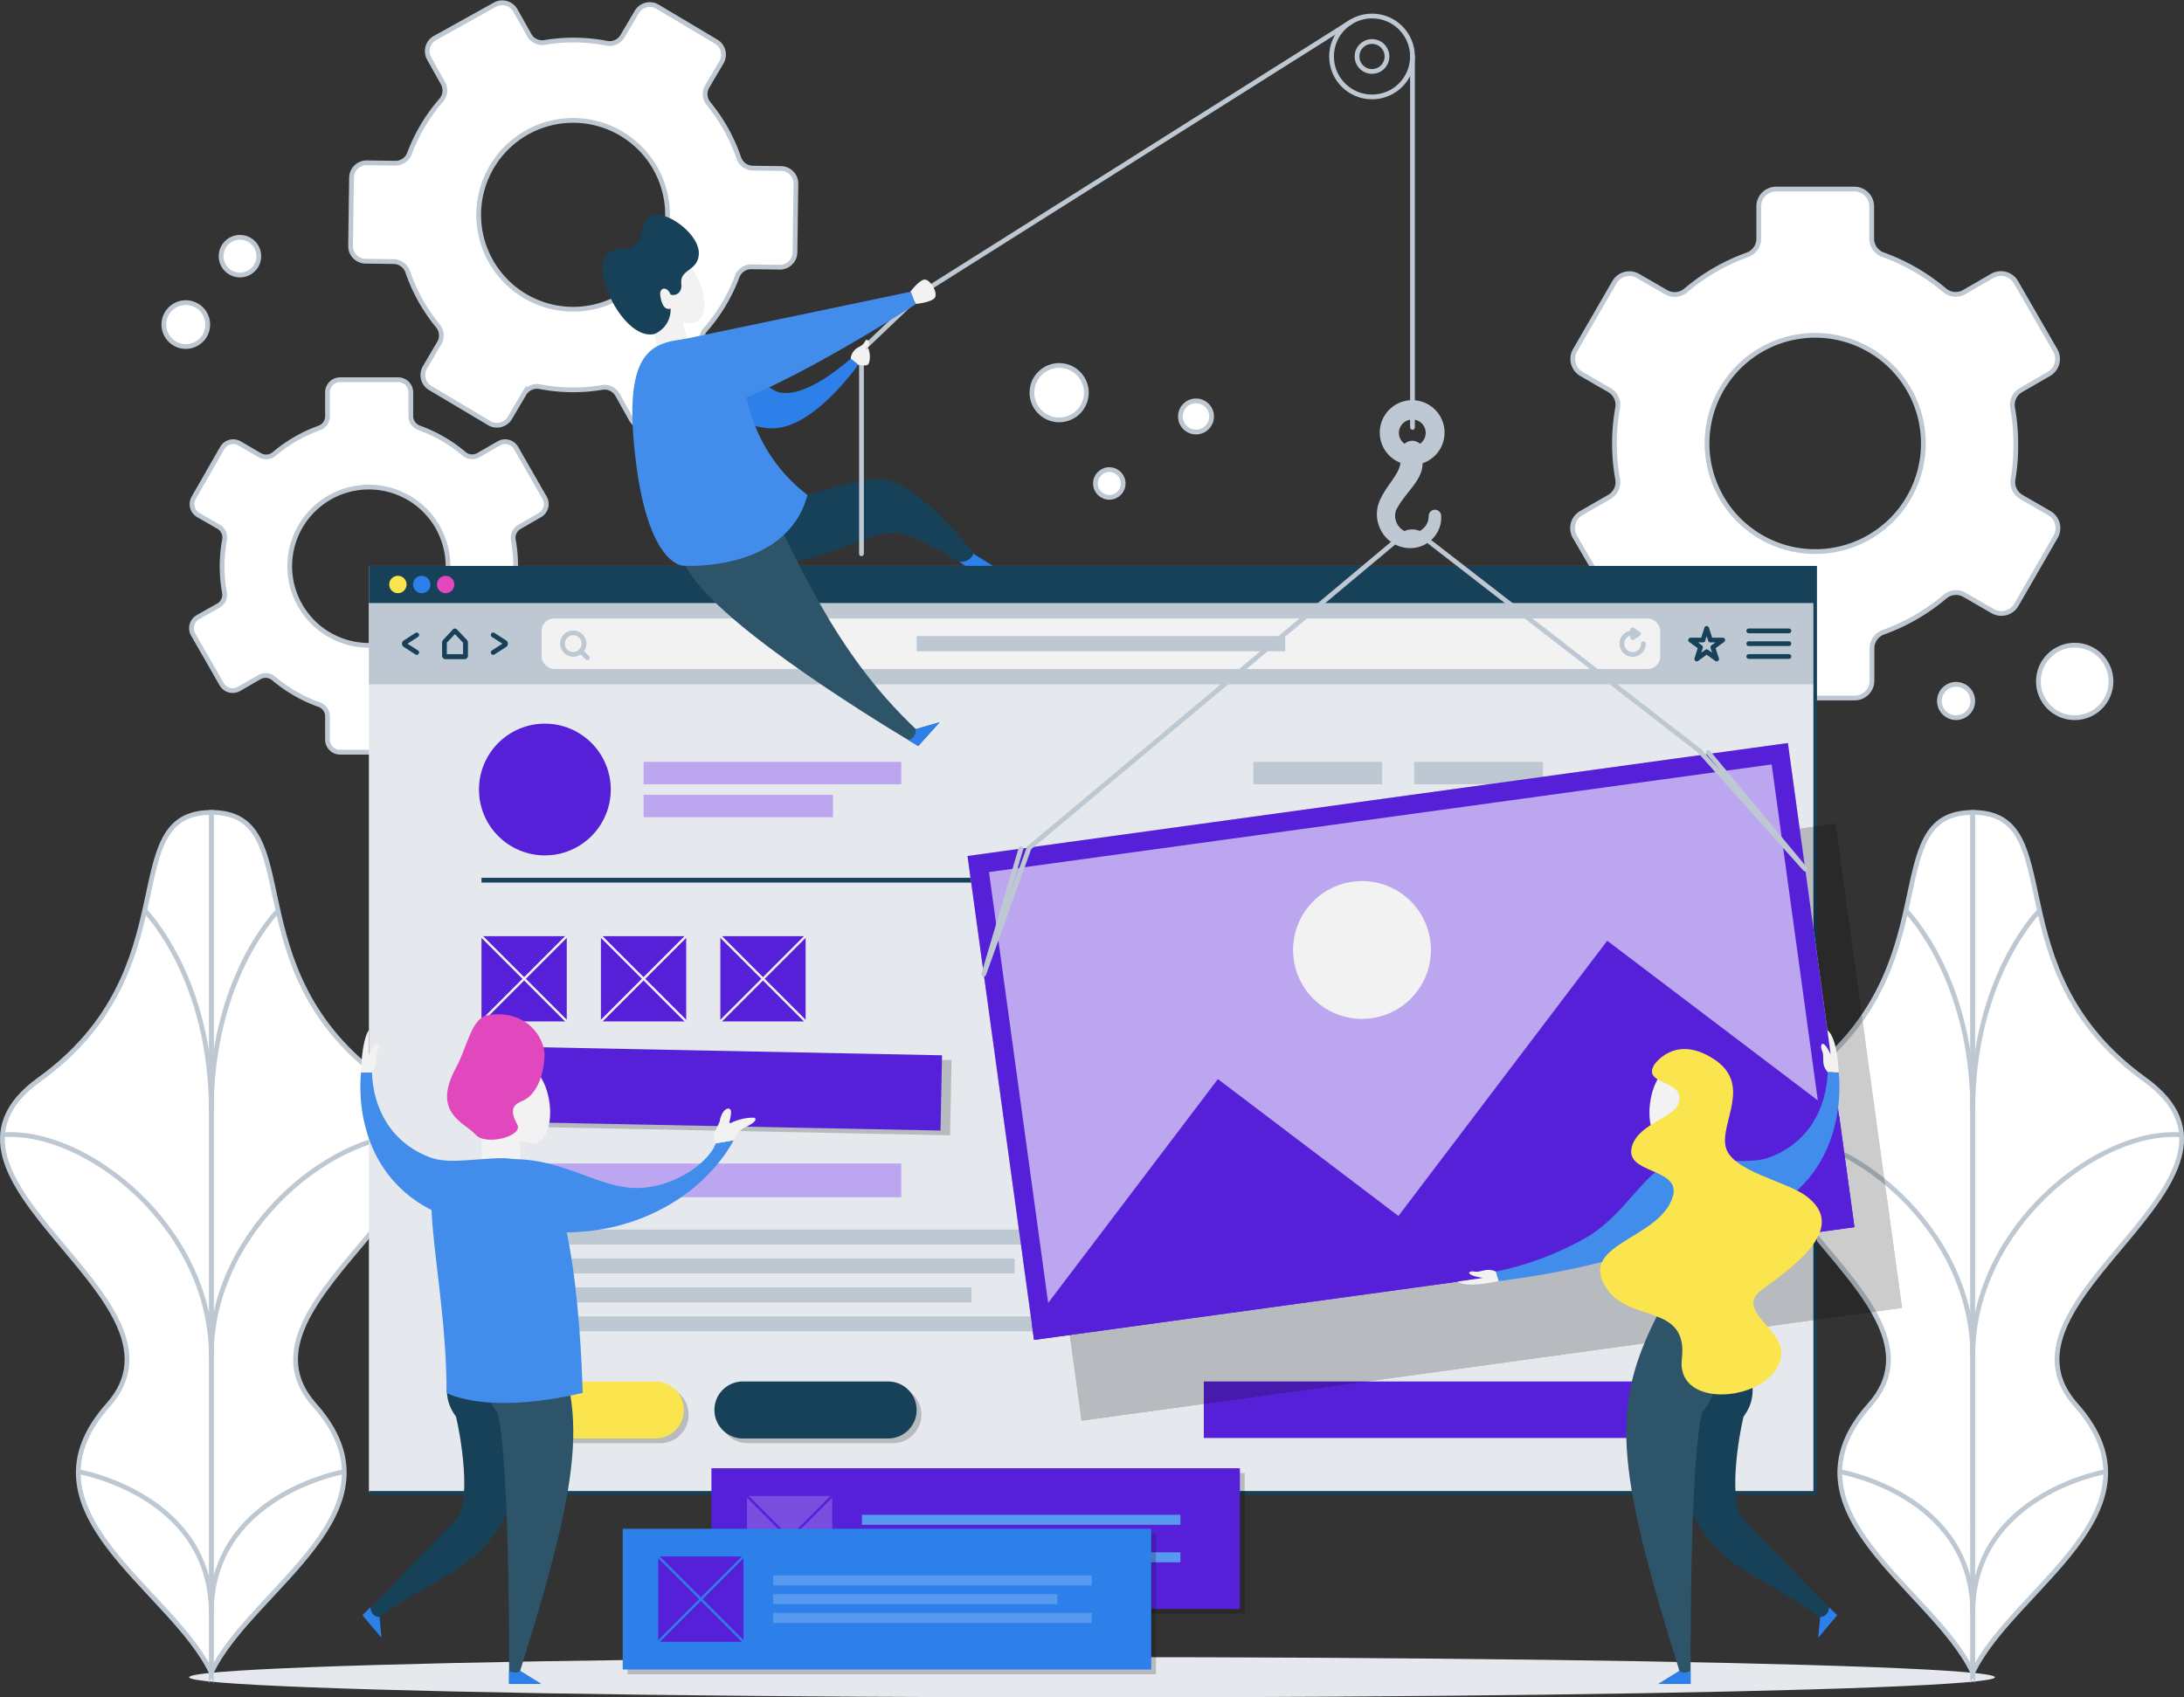 <svg id="Camada_1" data-name="Camada 1" xmlns="http://www.w3.org/2000/svg" viewBox="0 0 459.75 357.4">
  <rect x="0" y="0" width="459.75" height="357.4" fill="#333333" stroke="none"/>
  <defs>
    <style>
      .cls-1 {
        fill: #e5e9ed;
      }

      .cls-2 {
        fill: #fff;
      }

      .cls-2, .cls-3, .cls-8, .cls-9 {
        stroke: #bec8d2;
      }

      .cls-11, .cls-17, .cls-19, .cls-2, .cls-22, .cls-24, .cls-26, .cls-3, .cls-6, .cls-8 {
        stroke-miterlimit: 10;
      }

      .cls-10, .cls-11, .cls-17, .cls-19, .cls-22, .cls-24, .cls-26, .cls-3, .cls-6, .cls-8, .cls-9 {
        fill: none;
      }

      .cls-4 {
        fill: #bec8d2;
      }

      .cls-5 {
        fill: #174159;
      }

      .cls-10, .cls-11, .cls-17, .cls-6 {
        stroke: #174159;
      }

      .cls-10, .cls-6, .cls-8, .cls-9 {
        stroke-linecap: round;
      }

      .cls-7 {
        fill: #f2f2f2;
      }

      .cls-10, .cls-9 {
        stroke-linejoin: round;
      }

      .cls-11 {
        stroke-width: 0.75px;
      }

      .cls-12 {
        fill: #fae54e;
      }

      .cls-13 {
        fill: #2d80ea;
      }

      .cls-14 {
        fill: #e148be;
      }

      .cls-15 {
        fill: #5620d8;
      }

      .cls-16 {
        fill: #bba6ef;
      }

      .cls-18 {
        opacity: 0.2;
      }

      .cls-19 {
        stroke: #f2f2f2;
      }

      .cls-19, .cls-22, .cls-24, .cls-26 {
        stroke-width: 0.5px;
      }

      .cls-20 {
        fill: #2e546a;
      }

      .cls-21 {
        fill: #428dec;
      }

      .cls-22 {
        stroke: #000;
      }

      .cls-23 {
        fill: #784de0;
      }

      .cls-24 {
        stroke: #5620d8;
      }

      .cls-25 {
        fill: #5799ee;
      }

      .cls-26 {
        stroke: #2d80ea;
      }
      .rotate {
          animation: rotate 1s infinite alternate;
      }

      @keyframes rotate {
          from {transform: rotate(0deg);}
          to {transform: rotate(1deg);}
      }

      .rotate2 {
          animation: rotate2 5s infinite alternate;
          transform-origin: center;
          transform-box: fill-box;
      }

      @keyframes rotate2 {
          from {transform: rotate(0deg);}
          to {transform: rotate(360deg);}
      }

      .rotate3 {
          animation: rotate3 5s infinite alternate;
          transform-origin: center;
          transform-box: fill-box;
      }

      @keyframes rotate3 {
          from {transform: rotate(0deg);}
          to {transform: rotate(-360deg);}
      }

      .move1 {
          animation: move1 2s infinite alternate;
      }

      @keyframes move1 {
          from {transform: translate(0px, 0px);}
          to {transform: translate(10px, 10px);}
      }

      .move2 {
          animation: move2 2s infinite alternate;
      }

      @keyframes move2 {
          from {transform: translate(0px, 0px);}
          to {transform: translate(5px, 10px);}
      }

      .move3 {
          animation: move3 2s infinite alternate;
      }

      @keyframes move3 {
          from {transform: translate(0px, 0px);}
          to {transform: translate(5px, -20px);}
      }

      .move4 {
          animation: move4 2.5s infinite alternate;
      }

      @keyframes move4 {
          from {transform: translatex(0px);}
          to {transform: translatex(20px);}
      }

      .move5 {
          animation: move5 3s infinite alternate;
      }

      @keyframes move5 {
          from {transform: translatex(0px);}
          to {transform: translatex(-20px);}
      }

      .y4 {
        transform: translateY(4px);
      }
    </style>
  </defs>
  <title>bg_login</title>
  <g id="OBJECTS">
    <ellipse class="cls-1" cx="229.88" cy="353.16" rx="190.07" ry="4.24"/>
    <g id="arvore1">
      <g>
        <path class="cls-2" d="M415.27,352.21c-8.43-17.76-41.68-33.91-21.7-56.34s-43.7-47.5-14.49-68.53c32.16-23.17,15.53-56.22,36.18-56.22Z" transform="translate(0.01 -0.05)"/>
        <path class="cls-2" d="M415.27,352.21c8.43-17.76,41.68-33.91,21.7-56.34s43.67-47.51,14.48-68.54c-32.16-23.17-15.53-56.22-36.18-56.22Z" transform="translate(0.01 -0.05)"/>
      </g>
      <path class="cls-3" d="M415.27,339.71c0-25-28-29.79-28-29.79" transform="translate(0.01 -0.05)"/>
      <path class="cls-3" d="M415.27,285.54c0-27.21-26.67-48-44-46.53" transform="translate(0.01 -0.05)"/>
      <path class="cls-3" d="M415.27,233.93c0-28.14-14.06-42.14-14.06-42.14" transform="translate(0.01 -0.05)"/>
      <path class="cls-3" d="M415.27,339.71c0-25,28-29.79,28-29.79" transform="translate(0.01 -0.05)"/>
      <path class="cls-3" d="M415.27,285.54c0-27.21,26.67-48,44-46.53" transform="translate(0.01 -0.05)"/>
      <path class="cls-3" d="M415.27,233.93c0-28.14,14.05-42.14,14.05-42.14" transform="translate(0.01 -0.05)"/>
    </g>
    <g id="arvore2">
      <g>
        <path class="cls-2" d="M44.47,352.21c8.43-17.76,41.68-33.91,21.7-56.34s43.67-47.51,14.48-68.54c-32.16-23.17-15.53-56.22-36.18-56.22Z" transform="translate(0.01 -0.05)"/>
        <path class="cls-2" d="M44.47,352.21C36,334.45,2.79,318.3,22.77,295.87s-43.67-47.5-14.48-68.53c32.16-23.17,15.58-56.23,36.18-56.23Z" transform="translate(0.01 -0.05)"/>
      </g>
      <path class="cls-3" d="M44.47,339.71c0-25,28-29.79,28-29.79" transform="translate(0.01 -0.05)"/>
      <path class="cls-3" d="M44.47,285.54c0-27.21,26.67-48,44-46.53" transform="translate(0.01 -0.05)"/>
      <path class="cls-3" d="M44.47,233.93c0-28.14,14.06-42.14,14.06-42.14" transform="translate(0.01 -0.05)"/>
      <path class="cls-3" d="M44.47,339.71c0-25-28-29.79-28-29.79" transform="translate(0.01 -0.05)"/>
      <path class="cls-3" d="M44.47,285.54c0-27.21-26.67-48-44-46.53" transform="translate(0.01 -0.05)"/>
      <path class="cls-3" d="M44.47,233.93c0-28.14-14-42.14-14-42.14" transform="translate(0.01 -0.05)"/>
    </g>
    <g class="rotate3">
    <path id="rotate3" class="cls-2" d="M108.54,119.23a30.84,30.84,0,0,0-.49-5.49,2.64,2.64,0,0,1,1.29-2.75l4.3-2.48a2.67,2.67,0,0,0,1-3.64l-6-10.47a2.67,2.67,0,0,0-3.64-1l-4.3,2.48a2.64,2.64,0,0,1-3-.26,30.84,30.84,0,0,0-9.5-5.49,2.64,2.64,0,0,1-1.73-2.49v-5A2.67,2.67,0,0,0,83.8,80H71.6a2.67,2.67,0,0,0-2.67,2.67v5a2.64,2.64,0,0,1-1.73,2.49,30.84,30.84,0,0,0-9.5,5.49,2.64,2.64,0,0,1-3,.26L50.4,93.4a2.67,2.67,0,0,0-3.64,1l-6,10.47a2.67,2.67,0,0,0,1,3.64l4.3,2.48a2.64,2.64,0,0,1,1.18,2.8,30.81,30.81,0,0,0,0,11A2.64,2.64,0,0,1,46,127.54L41.65,130a2.67,2.67,0,0,0-1,3.64l6,10.47a2.67,2.67,0,0,0,3.64,1l4.3-2.48a2.64,2.64,0,0,1,3,.26,30.84,30.84,0,0,0,9.5,5.49,2.64,2.64,0,0,1,1.84,2.39v5a2.67,2.67,0,0,0,2.67,2.67H83.68a2.67,2.67,0,0,0,2.67-2.67v-5a2.64,2.64,0,0,1,1.73-2.49,30.85,30.85,0,0,0,9.5-5.49,2.64,2.64,0,0,1,3-.26l4.3,2.48a2.67,2.67,0,0,0,3.64-1l6-10.47a2.67,2.67,0,0,0-1-3.64l-4.3-2.48a2.64,2.64,0,0,1-1.29-2.75A30.85,30.85,0,0,0,108.54,119.23ZM79.81,135.79a16.66,16.66,0,1,1,14.35-14.35A16.66,16.66,0,0,1,79.81,135.79Z" transform="translate(0.01 -0.05)"/>
    </g>
    <g class="rotate2">
    <path id="rotate2" class="cls-2 y4" d="M152.35,64.11a36.82,36.82,0,0,0,2.85-5.93,3.15,3.15,0,0,1,3-2l5.92.08a3.18,3.18,0,0,0,3.23-3.13h0l.2-14.42a3.18,3.18,0,0,0-3.13-3.23h0l-5.93-.08a3.15,3.15,0,0,1-2.95-2.12,36.81,36.81,0,0,0-6.4-11.48,3.15,3.15,0,0,1-.26-3.61l3-5.09a3.18,3.18,0,0,0-1.07-4.3L138.41,1.41a3.18,3.18,0,0,0-4.36,1.11h0l-3,5.09a3.15,3.15,0,0,1-3.3,1.5,36.81,36.81,0,0,0-13.1-.17,3.15,3.15,0,0,1-3.26-1.58l-2.9-5.18A3.18,3.18,0,0,0,104.16,1h0L91.57,8a3.18,3.18,0,0,0-1.22,4.33h0l2.89,5.17a3.15,3.15,0,0,1-.36,3.61,36.77,36.77,0,0,0-6.7,11.25,3.15,3.15,0,0,1-3,2l-5.92-.08A3.18,3.18,0,0,0,74,37.37h0L73.8,51.79A3.18,3.18,0,0,0,76.93,55h0l5.93.08a3.15,3.15,0,0,1,2.95,2.12,36.81,36.81,0,0,0,6.39,11.44,3.15,3.15,0,0,1,.26,3.61l-3,5.09a3.18,3.18,0,0,0,1.11,4.36h0L103,89.1A3.18,3.18,0,0,0,107.33,88h0l3-5.09a3.15,3.15,0,0,1,3.3-1.5,36.81,36.81,0,0,0,13.1.17A3.15,3.15,0,0,1,130,83.15l2.9,5.18a3.18,3.18,0,0,0,4.33,1.22h0l12.59-7A3.18,3.18,0,0,0,151,78.22h0l-2.89-5.17a3.15,3.15,0,0,1,.36-3.61A36.82,36.82,0,0,0,152.35,64.11Zm-39.54-.61a19.88,19.88,0,1,1,23.48-6,19.88,19.88,0,0,1-23.48,6Z" transform="translate(0.01 -0.05)"/>
    </g>
    <g class="rotate2">
    <path id="rotate1" class="cls-2" d="M424.33,93.44a42.17,42.17,0,0,0-.67-7.5,3.61,3.61,0,0,1,1.76-3.76l5.87-3.39a3.65,3.65,0,0,0,1.34-5h0l-8.26-14.31a3.65,3.65,0,0,0-5-1.34h0l-5.88,3.4a3.61,3.61,0,0,1-4.14-.36,42.17,42.17,0,0,0-13-7.51A3.61,3.61,0,0,1,394,50.27V43.51a3.65,3.65,0,0,0-3.65-3.65H373.87a3.65,3.65,0,0,0-3.65,3.65v6.78a3.61,3.61,0,0,1-2.37,3.41,42.17,42.17,0,0,0-13,7.51,3.61,3.61,0,0,1-4.14.36l-5.88-3.4a3.65,3.65,0,0,0-5,1.32h0l-8.26,14.29a3.65,3.65,0,0,0,1.32,5h0l5.87,3.39a3.61,3.61,0,0,1,1.76,3.76,42.12,42.12,0,0,0,0,15,3.61,3.61,0,0,1-1.76,3.76l-5.9,3.4a3.65,3.65,0,0,0-1.34,5h0l8.33,14.29a3.65,3.65,0,0,0,5,1.34h0l5.88-3.4a3.61,3.61,0,0,1,4.14.35,42.17,42.17,0,0,0,13,7.51,3.61,3.61,0,0,1,2.37,3.41v6.78a3.65,3.65,0,0,0,3.65,3.65h16.52a3.65,3.65,0,0,0,3.65-3.65v-6.78a3.61,3.61,0,0,1,2.37-3.41,42.17,42.17,0,0,0,13-7.51,3.61,3.61,0,0,1,4.14-.35l5.88,3.4a3.65,3.65,0,0,0,5-1.32h0l8.26-14.31a3.65,3.65,0,0,0-1.32-5h0l-5.87-3.39a3.61,3.61,0,0,1-1.76-3.76A42.17,42.17,0,0,0,424.33,93.44ZM385.06,116A22.77,22.77,0,1,1,404.68,96.4,22.77,22.77,0,0,1,385.06,116Z" transform="translate(0.01 -0.05)"/>
    </g>
    <g>
      <rect class="cls-1" x="77.66" y="119.16" width="304.46" height="195.16"/>
      <g>
        <rect class="cls-4" x="77.66" y="126.98" width="304.46" height="17.11"/>
        <g>
          <path class="cls-5" d="M95.76,133.58l1.71,1.8v2.41H94.05v-2.42l1.71-1.8m0-1.2a.57.57,0,0,0-.41.19l-2.08,2.23a.87.87,0,0,0-.22.59v2.68a.72.72,0,0,0,.63.78h4.19a.72.72,0,0,0,.63-.78v-2.68a.87.87,0,0,0-.22-.59l-2.07-2.18a.57.57,0,0,0-.41-.19Z" transform="translate(0.01 -0.05)"/>
          <g>
            <path class="cls-6" d="M103.81,137.43l2.39-1.54a.33.33,0,0,0,0-.61l-2.39-1.54" transform="translate(0.01 -0.05)"/>
            <path class="cls-6" d="M87.71,137.43l-2.39-1.54a.33.33,0,0,1,0-.61l2.39-1.54" transform="translate(0.01 -0.05)"/>
          </g>
        </g>
        <g>
          <rect class="cls-7" x="114.01" y="130.22" width="235.48" height="10.63" rx="2.6" ry="2.6"/>
          <rect class="cls-4" x="192.96" y="133.93" width="77.59" height="3.21"/>
          <g>
            <circle class="cls-3" cx="120.67" cy="135.58" r="2.27" transform="translate(-60.52 124.98) rotate(-45)"/>
            <line class="cls-8" x1="122.29" y1="137.14" x2="123.65" y2="138.5"/>
          </g>
          <g>
            <path class="cls-8" d="M345.95,135.58a2.27,2.27,0,1,1-2.27-2.27h0" transform="translate(0.01 -0.05)"/>
            <polygon class="cls-9" points="343.69 132.63 344.9 133.45 343.69 134.26 343.69 132.63"/>
          </g>
        </g>
        <polygon class="cls-10" points="359.27 132.31 360.06 134.77 362.65 134.77 360.56 136.29 361.37 138.76 359.27 137.23 357.18 138.76 357.98 136.29 355.88 134.77 358.48 134.77 359.27 132.31"/>
        <g>
          <line class="cls-10" x1="368.13" y1="132.84" x2="376.58" y2="132.84"/>
          <line class="cls-10" x1="368.13" y1="135.53" x2="376.58" y2="135.53"/>
          <line class="cls-10" x1="368.13" y1="138.23" x2="376.58" y2="138.23"/>
        </g>
      </g>
      <polyline class="cls-11" points="382.11 119.16 382.11 314.32 77.66 314.32"/>
      <g>
        <rect class="cls-5" x="77.66" y="119.16" width="304.46" height="7.82"/>
        <g>
          <circle class="cls-12" cx="83.76" cy="123.07" r="1.83"/>
          <circle class="cls-13" cx="88.78" cy="123.07" r="1.83"/>
          <circle class="cls-14" cx="93.81" cy="123.07" r="1.83"/>
        </g>
      </g>
    </g>
    <g>
      <rect class="cls-15" x="253.41" y="290.88" width="105.25" height="11.9"/>
      <g>
        <g>
          <circle class="cls-15" cx="114.7" cy="166.24" r="13.87"/>
          <g>
            <rect class="cls-16" x="135.48" y="160.42" width="54.24" height="4.71"/>
            <rect class="cls-16" x="135.48" y="167.36" width="39.87" height="4.71"/>
          </g>
        </g>
        <g>
          <rect class="cls-4" x="263.84" y="160.42" width="27.12" height="4.71"/>
          <rect class="cls-4" x="297.69" y="160.42" width="27.12" height="4.71"/>
        </g>
        <line class="cls-17" x1="101.36" y1="185.33" x2="358.41" y2="185.33"/>
      </g>
      <g>
        <rect class="cls-16" x="101.36" y="244.98" width="88.36" height="7.11"/>
        <g>
          <rect class="cls-4" x="101.36" y="258.9" width="122.95" height="3.15"/>
          <rect class="cls-4" x="101.36" y="264.99" width="112.22" height="3.15"/>
          <rect class="cls-4" x="101.36" y="271.08" width="103.14" height="3.15"/>
          <rect class="cls-4" x="101.36" y="277.17" width="122.95" height="3.15"/>
        </g>
      </g>
      <g>
        <g>
          <g class="cls-18">
            <path d="M108.3,291.93H139a6,6,0,0,1,5.95,6h0a6,6,0,0,1-5.95,6H108.3a6,6,0,0,1-5.95-6h0A6,6,0,0,1,108.3,291.93Z" transform="translate(0.01 -0.05)"/>
          </g>
          <path class="cls-12" d="M107.3,290.93H138a6,6,0,0,1,5.95,6h0a6,6,0,0,1-5.95,6H107.3a6,6,0,0,1-5.95-6h0A6,6,0,0,1,107.3,290.93Z" transform="translate(0.01 -0.05)"/>
        </g>
        <g>
          <g class="cls-18">
            <path d="M157.33,291.93H188a6,6,0,0,1,5.95,6h0a6,6,0,0,1-5.95,6H157.33a6,6,0,0,1-5.95-6h0A6,6,0,0,1,157.33,291.93Z" transform="translate(0.01 -0.05)"/>
          </g>
          <path class="cls-5" d="M156.33,290.93H187a6,6,0,0,1,5.95,6h0a6,6,0,0,1-5.95,6H156.33a6,6,0,0,1-5.95-6h0A6,6,0,0,1,156.33,290.93Z" transform="translate(0.01 -0.05)"/>
        </g>
      </g>
      <g>
        <g>
          <rect class="cls-15" x="101.36" y="197.12" width="17.95" height="17.95"/>
          <line class="cls-19" x1="101.36" y1="197.12" x2="119.31" y2="215.07"/>
          <line class="cls-19" x1="119.31" y1="197.12" x2="101.36" y2="215.07"/>
        </g>
        <g>
          <rect class="cls-15" x="126.5" y="197.12" width="17.95" height="17.95"/>
          <line class="cls-19" x1="126.5" y1="197.12" x2="144.45" y2="215.07"/>
          <line class="cls-19" x1="144.45" y1="197.12" x2="126.5" y2="215.07"/>
        </g>
        <g>
          <rect class="cls-15" x="151.64" y="197.12" width="17.95" height="17.95"/>
          <line class="cls-19" x1="151.64" y1="197.12" x2="169.59" y2="215.07"/>
          <line class="cls-19" x1="169.59" y1="197.12" x2="151.64" y2="215.07"/>
        </g>
      </g>
    </g>
    <g>
      <g class="cls-18">
        <rect x="144.89" y="182.65" width="15.85" height="93.36" transform="matrix(0.02, -1, 1, 0.02, -78.91, 378.42)"/>
      </g>
      <rect class="cls-15" x="142.88" y="181.64" width="15.85" height="93.36" transform="matrix(0.02, -1, 1, 0.02, -79.87, 375.43)"/>
    </g>
    <g id="imgmove" class="rotate">
      <g>
        <line class="cls-8" x1="297.34" y1="11.89" x2="297.34" y2="89.99"/>
        <path class="cls-4" d="M302,107.38a1.31,1.31,0,0,0-1.26,1.35,3.5,3.5,0,0,1-2.88,3.45,3.64,3.64,0,0,1-1.25,0,3.07,3.07,0,0,1-1.14-.41,3.52,3.52,0,0,1-1.56-1.87,3.33,3.33,0,0,1,0-2.48c1.85-3.72,5.55-6.1,5.55-9.83a6.82,6.82,0,1,0-4.67-.1c-.24,2.61-3.28,5-4.56,8.48a7.19,7.19,0,0,0,.16,5.1,7.06,7.06,0,0,0,3.3,3.63,6.85,6.85,0,0,0,4.66.59,6.46,6.46,0,0,0,3.79-2.5,6.22,6.22,0,0,0,1.22-4.11v-.13A1.31,1.31,0,0,0,302,107.38Zm-4.71-19a2.81,2.81,0,0,1,1.61,5.12,2.36,2.36,0,0,0-3.23,0,2.81,2.81,0,0,1,1.62-5.11Z" transform="translate(0.01 -0.05)"/>
      </g>
      <g>
        <g>
          <g class="cls-18">
            <rect x="219.87" y="184.92" width="174.32" height="102.84" transform="translate(-29.33 43.98) rotate(-7.83)"/>
            <polygon points="348.33 215.08 304.38 273.03 266.38 244.21 227.22 295.86 227.68 299.13 400.38 275.39 397.18 252.12 348.33 215.08"/>
            <path d="M382.95,178.07l12.91,94-164.77,22.6-12.91-94L383,178m3.42-4.51L213.66,197.29l14,101.88,172.7-23.74-14-101.88Z" transform="translate(0.01 -0.05)"/>
            <circle cx="296.72" cy="217.07" r="14.51" transform="translate(-26.8 42.39) rotate(-7.83)"/>
          </g>
          <g>
            <rect class="cls-16" x="209.87" y="167.92" width="174.32" height="102.84" transform="translate(-27.11 42.46) rotate(-7.83)"/>
            <polygon class="cls-15" points="338.33 198.08 294.38 256.03 256.38 227.21 217.22 278.86 217.68 282.13 390.38 258.39 387.18 235.12 338.33 198.08"/>
            <path class="cls-15" d="M372.95,161.07l12.91,94-164.77,22.6-12.91-94L373,161m3.42-4.51L203.66,180.29l14,101.88,172.7-23.74-14-101.88Z" transform="translate(0.01 -0.05)"/>
            <circle class="cls-7" cx="286.71" cy="200.08" r="14.51" transform="translate(-24.58 40.87) rotate(-7.83)"/>
          </g>
        </g>
        <polyline class="cls-9" points="214.91 178.7 207.09 205.12 216.66 178.46"/>
        <polyline class="cls-9" points="359.6 158.43 380.01 182.98 357.83 158.19"/>
        <path class="cls-9" d="M357.87,158.24l-57.74-44.73a3.52,3.52,0,0,0-5.67-.1l-77.76,65.1" transform="translate(0.01 -0.05)"/>
      </g>
    </g>
    <g>
      <circle class="cls-8" cx="288.82" cy="11.89" r="8.52"/>
      <circle class="cls-8" cx="288.82" cy="11.89" r="3.15"/>
    </g>
    <g>
      <g>
        <path class="cls-5" d="M353,277c-3.27,14.86-2,34,5.22,45.11,5.7,8.8,15.84,11.52,24.88,18.48l-.42,4.35,4-4.75s-5-5-19.57-20c-3.56-3.68-1-18.22-.09-21.86,4.53-6,0-12.35-3-21.31Z" transform="translate(0.01 -0.05)"/>
        <path class="cls-13" d="M383.16,340.54l-.42,4.35,4-4.75L385,338.45a1.93,1.93,0,0,1-1.76,2.08Z" transform="translate(0.01 -0.05)"/>
      </g>
      <g>
        <path class="cls-20" d="M348.87,277c-9.55,18.84-9.15,30.91,4.66,74.89l-4.41,2.73h6.75s-.29-46.48,2.42-57.08c4.53-6,4.59-11.58,1.6-20.54Z" transform="translate(0.01 -0.05)"/>
        <path class="cls-13" d="M349.13,354.58h6.74v-2.73s-1.45.85-2.32,0Z" transform="translate(0.01 -0.05)"/>
      </g>
      <path class="cls-7" d="M359.22,233.57c-1.68,5.14-6.41,7.64-8.87,7.18s-3.75-4.66-2.86-9.38,3.58-7.4,6.07-7.71C357.12,223.22,361.55,226.43,359.22,233.57Z" transform="translate(0.01 -0.05)"/>
      <rect class="cls-7" x="353.55" y="234.94" width="4.63" height="11.63"/>
      <path class="cls-13" d="M354.45,243.87c-6.08,1.11-10.17,11.08-10.77,14.66-.36,2.12-.12,4.18,2.23,8.3,3.27,5.74,3,10.13,3,10.13h15.24c0-4.56,2.93-9.67,4.66-16.78S364.77,242,354.45,243.87Z" transform="translate(0.01 -0.05)"/>
      <g>
        <path class="cls-21" d="M359.66,244.1s8.84,1.06,12.48-.23c8.58-3.06,12.3-10.43,12.59-18h2.32s3.11,22.44-18.12,30.45Z" transform="translate(0.01 -0.05)"/>
        <path class="cls-7" d="M384.74,225.79c-1.55-1.71-.57-3.11-1.18-4.46s.14-2.88,1.82.79l-.7-5.14s2,1,2.38,8.81Z" transform="translate(0.01 -0.05)"/>
      </g>
      <g>
        <path class="cls-21" d="M354.06,245.06c4.55.89,4,9.13-1.21,13.9-4.91,4.5-18.77,8.44-37.42,10.85l-.61-2a65.34,65.34,0,0,0,19.51-7.43C343.42,254.79,347.49,243.79,354.06,245.06Z" transform="translate(0.01 -0.05)"/>
        <path class="cls-7" d="M314.87,267.79c-2-.94-3.06.26-4.48,0s-2.12.75,1.75,1.34l-5.32.77s1.25,1.48,8.65-.11Z" transform="translate(0.01 -0.05)"/>
      </g>
      <path class="cls-12" d="M348.19,224.28c-2.34,4.1,5.35,3.09,5.35,7.11s-8.42,4.77-10,10c-1.79,6,10.43,4.39,8.59,10.61-2.7,9.13-20.59,9.9-13.78,19.58,5,7,17,3,15.69,14.55-1.33,11.17,19.08,8.92,20.84-.24,1.17-6.09-10.21-9.8-3.84-14.4,7.8-5.63,17.66-13.18,9.22-19.56-4.26-3.23-15.8-5.23-17-10.41s5.64-13.15-2.46-18.45C352.53,217.64,348.19,224.28,348.19,224.28Z" transform="translate(0.01 -0.05)"/>
    </g>
    <g>
      <g>
        <path class="cls-5" d="M143.6,103s4,16.21,12.45,16.21c19.4,0,25-7.43,32.72-6.92,4.12.27,14.44,6.92,14.44,6.92H209L205,116.64S193.78,102,186.3,101.1c-9.48-1.15-22,8.26-28.77,1.87Z" transform="translate(0.01 -0.05)"/>
        <path class="cls-13" d="M203.21,119.19l-1.3-.81s2.28.14,3-1.73L209,119.2Z" transform="translate(0.01 -0.05)"/>
      </g>
      <polyline class="cls-8" points="284.42 4.6 194.31 61.43 181.35 73.77 181.35 116.6"/>
      <g>
        <path class="cls-4" d="M179.07,75.52c.8-1.36,2.66-4,3.59-2.26.59,1.12.35,3.1-.18,3.29a11.37,11.37,0,0,1-1.92.32Z" transform="translate(0.01 -0.05)"/>
        <path class="cls-13" d="M141.16,72.85c7.38-4.16,19.34,9.16,23,9.85,5.86,1.11,14.21-6.58,15-7.18l1.48,1.35S171.5,90,162.85,90.24,131.74,78.16,141.16,72.85Z" transform="translate(0.01 -0.05)"/>
        <path class="cls-7" d="M179.07,75.52a3,3,0,0,1,1.8-2.43c1.4-.75,1.11-1.48,1.58-1.48s1,1.36-.22,1.84c0,0,.05,2.42-2,3Z" transform="translate(0.01 -0.05)"/>
        <path class="cls-7" d="M182.65,73.26c.06.51-.5.44-1.05.41-.74,0-1.49-.14-1.37.83.2,1.52,0,2.38.7,2.41s1.24.2,1.72-.05S183.38,74.41,182.65,73.26Z" transform="translate(0.01 -0.05)"/>
      </g>
      <g>
        <path class="cls-20" d="M158.24,98.79c9.53,18.81,16.9,38.09,34.55,54.78l5-1.45-4.5,5s-36.92-21.6-46.94-34.85c-4.52-6-5.65-10.36-2.66-19.31Z" transform="translate(0.01 -0.05)"/>
        <path class="cls-13" d="M193.27,157.13l4.5-5-5,1.45a2.19,2.19,0,0,1-1.56,2.33Z" transform="translate(0.01 -0.05)"/>
      </g>
      <path class="cls-7" d="M137.14,63.61c2.75,4.1,7.53,5.13,9.58,4.11s2.14-5,.19-9-5-5.62-7.25-5.27C136.42,54,133.32,57.92,137.14,63.61Z" transform="translate(0.01 -0.05)"/>
      <polygon class="cls-7" points="138.85 75.47 145.38 73.63 142.5 63.4 135.44 59.33 138.85 75.47"/>
      <path class="cls-21" d="M143.8,71.49c-6.91.87-12.86,2.84-9.92,26,2.75,21.75,9.92,21.67,9.92,21.67s21.77,1.54,26.17-14.89A34.11,34.11,0,0,1,157.71,86C154.81,74.23,149.14,70.79,143.8,71.49Z" transform="translate(0.01 -0.05)"/>
      <g>
        <path class="cls-21" d="M143.8,71.49l47.85-10,1.13,2.59s-33,21.38-44.46,22.12S135.47,74,143.8,71.49Z" transform="translate(0.01 -0.05)"/>
        <path class="cls-7" d="M191.65,61.45s2-2.71,3.14-2.53,2.66,2.79,2,3.8-4,1.32-4,1.32Z" transform="translate(0.01 -0.05)"/>
      </g>
      <path class="cls-5" d="M137.76,70.37A5.51,5.51,0,0,0,141.15,65s-1.68.88-2.17-2.77c-.22-1.67,1.42-2,2.17-.17,1.05.39,2.48-.33,2.26-2.27-.35-3.13,3.55-2.6,3.69-6.31.18-4.8-9.39-11.1-11.2-6.73-1.48,3.58-1,5.72-5.58,5.77C122,52.57,130.52,72.05,137.76,70.37Z" transform="translate(0.01 -0.05)"/>
    </g>
    <g>
      <g>
        <g>
          <path class="cls-5" d="M110,277c3.27,14.86,2,34-5.22,45.11-5.7,8.8-15.84,11.52-24.88,18.48l.42,4.35-4-4.75s5-5,19.57-20c3.56-3.68,1-18.22.09-21.86-4.53-6,0-12.35,3-21.31Z" transform="translate(0.01 -0.05)"/>
          <path class="cls-13" d="M79.87,340.54l.42,4.35-4-4.75L78,338.45a1.93,1.93,0,0,0,1.76,2.08Z" transform="translate(0.01 -0.05)"/>
        </g>
        <g>
          <path class="cls-20" d="M114.14,277c9.55,18.84,9.15,30.91-4.66,74.89l4.41,2.73h-6.73s.29-46.48-2.42-57.08c-4.53-6-4.59-11.58-1.6-20.54Z" transform="translate(0.01 -0.05)"/>
          <path class="cls-13" d="M113.87,354.58h-6.73v-2.73s1.45.85,2.32,0Z" transform="translate(0.01 -0.05)"/>
        </g>
        <path class="cls-7" d="M103.79,233.57c1.68,5.14,6.41,7.64,8.87,7.18s3.75-4.66,2.86-9.38-3.58-7.4-6.07-7.71C105.87,223.22,101.46,226.43,103.79,233.57Z" transform="translate(0.01 -0.05)"/>
        <rect class="cls-7" x="101.37" y="234.93" width="8.13" height="11.63"/>
        <g>
          <path class="cls-21" d="M103.35,244.1s-8.84,1.06-12.48-.23c-8.58-3.06-12.3-10.43-12.59-18H76s-3.09,22.41,18.12,30.42Z" transform="translate(0.01 -0.05)"/>
          <path class="cls-7" d="M78.28,225.79c1.55-1.71.57-3.11,1.18-4.46s-.14-2.88-1.82.79V217s-1.31,1-1.69,8.81Z" transform="translate(0.01 -0.05)"/>
        </g>
      </g>
      <path class="cls-21" d="M112.87,245.73c-5.65-2.8-8-1.63-17.46-1.23S94,267.69,94,293.34c0,0,8.21,4.77,28.65,0C122.63,293.34,121.87,250.18,112.87,245.73Z" transform="translate(0.01 -0.05)"/>
      <path class="cls-14" d="M108.87,236.79c1.4,2.47-6.66,4.63-8.8,2.14S90.7,234.5,96,224.83c2.31-4.21,3.19-10.39,6.62-11,8.23-1.43,12.19,4.89,12,8.62-.26,5.14-2.26,8.23-4.33,9.25C108.87,232.38,106.72,232.93,108.87,236.79Z" transform="translate(0.01 -0.05)"/>
      <g>
        <path class="cls-21" d="M108.19,244.12c9.8,0,17.06,5.34,24.21,6,8.33.79,16.61-4.87,18.28-9.33l3.74-.65s-5.67,12-21.66,17.23c-8,2.64-17.86,3-23.81.31S101.32,244.15,108.19,244.12Z" transform="translate(0.01 -0.05)"/>
        <path class="cls-7" d="M150.68,240.79c-1.18-1.75.61-3.55.86-4.87s.93-2.28,1.58-2.42c1.11-.24.78,1.31.42,2.8a.19.19,0,0,0,.26.22,10.93,10.93,0,0,1,4.8-1.14c.59.06.95.7-1.42,1.88a5.13,5.13,0,0,0-2.77,2.88Z" transform="translate(0.01 -0.05)"/>
      </g>
    </g>
    <g class="move5">
      <g class="cls-18">
        <rect x="150.76" y="310.15" width="111.25" height="29.63"/>
        <rect x="158.24" y="315.98" width="17.95" height="17.95"/>
        <line class="cls-22" x1="158.24" y1="315.98" x2="176.19" y2="333.93"/>
        <line class="cls-22" x1="176.19" y1="315.98" x2="158.24" y2="333.93"/>
        <rect x="182.44" y="319.95" width="67.05" height="2.11"/>
        <rect x="182.44" y="327.85" width="67.05" height="2.11"/>
        <rect x="182.44" y="323.9" width="59.82" height="2.11"/>
      </g>
      <g>
        <rect class="cls-15" x="149.76" y="309.15" width="111.25" height="29.63"/>
        <g>
          <g>
            <rect class="cls-23" x="157.24" y="314.98" width="17.95" height="17.95"/>
            <line class="cls-24" x1="157.24" y1="314.98" x2="175.19" y2="332.93"/>
            <line class="cls-24" x1="175.19" y1="314.98" x2="157.24" y2="332.93"/>
          </g>
          <rect class="cls-25" x="181.44" y="318.95" width="67.05" height="2.11"/>
          <rect class="cls-25" x="181.44" y="326.85" width="67.05" height="2.11"/>
          <rect class="cls-25" x="181.44" y="322.9" width="59.82" height="2.11"/>
        </g>
      </g>
    </g>
    <g class="move4">
      <g class="cls-18">
        <rect x="132.09" y="322.9" width="111.25" height="29.63"/>
        <rect x="139.56" y="328.74" width="17.95" height="17.95"/>
        <line class="cls-22" x1="139.56" y1="328.74" x2="157.51" y2="346.69"/>
        <line class="cls-22" x1="157.51" y1="328.74" x2="139.56" y2="346.69"/>
        <rect x="163.76" y="332.71" width="67.05" height="2.11"/>
        <rect x="163.76" y="340.61" width="67.05" height="2.11"/>
        <rect x="163.76" y="336.66" width="59.82" height="2.11"/>
      </g>
      <g>
        <rect class="cls-13" x="131.09" y="321.9" width="111.25" height="29.63"/>
        <g>
          <g>
            <rect class="cls-15" x="138.56" y="327.74" width="17.95" height="17.95"/>
            <line class="cls-26" x1="138.56" y1="327.74" x2="156.51" y2="345.69"/>
            <line class="cls-26" x1="156.51" y1="327.74" x2="138.56" y2="345.69"/>
          </g>
          <rect class="cls-25" x="162.76" y="331.71" width="67.05" height="2.11"/>
          <rect class="cls-25" x="162.76" y="339.61" width="67.05" height="2.11"/>
          <rect class="cls-25" x="162.76" y="335.66" width="59.82" height="2.11"/>
        </g>
      </g>
    </g>
    <g id="move3" class="move3">
      <circle class="cls-2" cx="233.52" cy="101.8" r="2.92"/>
      <circle class="cls-2" cx="222.96" cy="82.68" r="5.73"/>
      <circle class="cls-2" cx="251.77" cy="87.69" r="3.28"/>
    </g>
    <g id="move1" class="move1">
      <circle class="cls-2" cx="39.11" cy="68.34" r="4.62"/>
      <circle class="cls-2" cx="50.51" cy="53.94" r="3.97"/>
    </g>
    <g id="move2" class="move2">
      <circle class="cls-2" cx="411.77" cy="147.6" r="3.51"/>
      <circle class="cls-2" cx="436.74" cy="143.48" r="7.64"/>
    </g>
  </g>
</svg>
